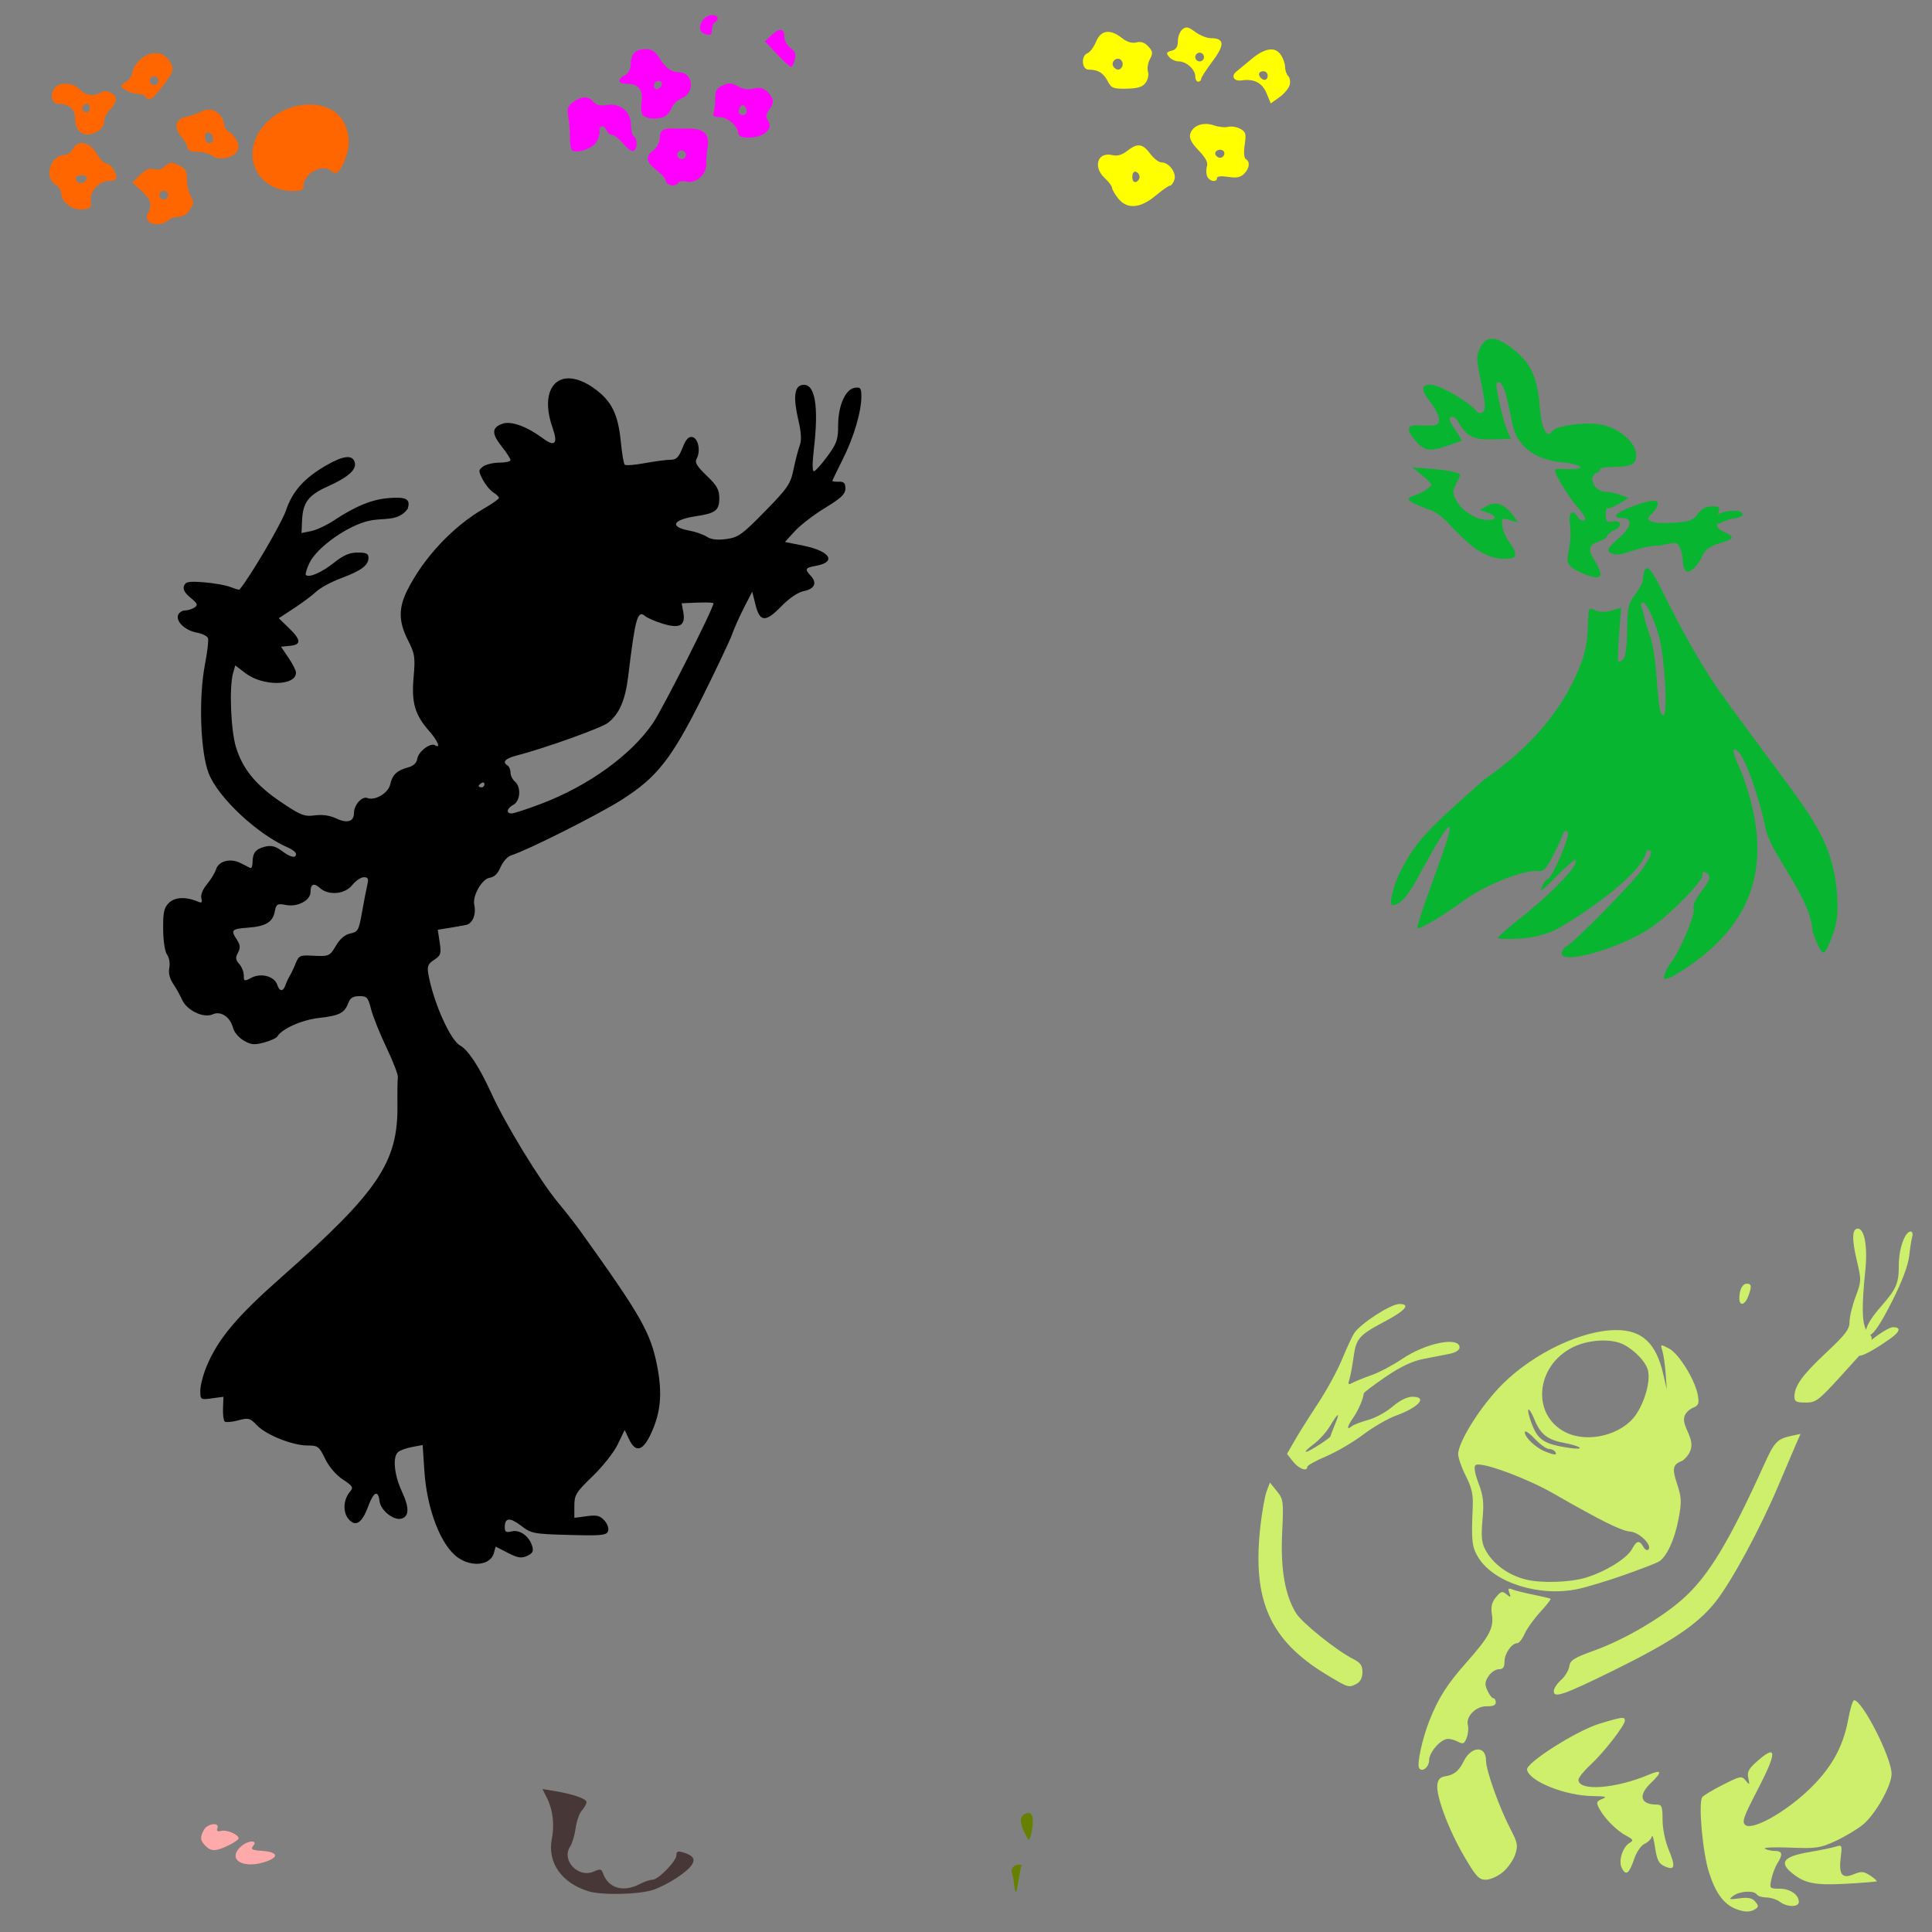 <?xml version="1.0" encoding="UTF-8" standalone="no"?>
<!-- Created with Inkscape (http://www.inkscape.org/) -->

<svg
   xmlns:dc="http://purl.org/dc/elements/1.1/"
   xmlns:cc="http://creativecommons.org/ns#"
   xmlns:rdf="http://www.w3.org/1999/02/22-rdf-syntax-ns#"
   xmlns:svg="http://www.w3.org/2000/svg"
   xmlns="http://www.w3.org/2000/svg"
   xmlns:sodipodi="http://sodipodi.sourceforge.net/DTD/sodipodi-0.dtd"
   xmlns:inkscape="http://www.inkscape.org/namespaces/inkscape"
   width="1080"
   height="1080"
   id="svg2"
   version="1.1"
   inkscape:version="0.47 r22583"
   sodipodi:docname="PleakleyUniform.svg">
  <rect width="100%" height="100%" fill="#808080" stroke="none"/>
  <defs
     id="defs4">
    <inkscape:perspective
       sodipodi:type="inkscape:persp3d"
       inkscape:vp_x="0 : 526.18109 : 1"
       inkscape:vp_y="0 : 1000 : 0"
       inkscape:vp_z="744.09448 : 526.18109 : 1"
       inkscape:persp3d-origin="372.04724 : 350.78739 : 1"
       id="perspective10" />
    <inkscape:perspective
       id="perspective2820"
       inkscape:persp3d-origin="0.5 : 0.33333333 : 1"
       inkscape:vp_z="1 : 0.5 : 1"
       inkscape:vp_y="0 : 1000 : 0"
       inkscape:vp_x="0 : 0.5 : 1"
       sodipodi:type="inkscape:persp3d" />
    <inkscape:perspective
       id="perspective3241"
       inkscape:persp3d-origin="0.5 : 0.33333333 : 1"
       inkscape:vp_z="1 : 0.5 : 1"
       inkscape:vp_y="0 : 1000 : 0"
       inkscape:vp_x="0 : 0.5 : 1"
       sodipodi:type="inkscape:persp3d" />
    <inkscape:perspective
       id="perspective3255"
       inkscape:persp3d-origin="0.5 : 0.33333333 : 1"
       inkscape:vp_z="1 : 0.5 : 1"
       inkscape:vp_y="0 : 1000 : 0"
       inkscape:vp_x="0 : 0.5 : 1"
       sodipodi:type="inkscape:persp3d" />
  </defs>
  <sodipodi:namedview
     id="base"
     pagecolor="#ffffff"
     bordercolor="#666666"
     borderopacity="1.0"
     inkscape:pageopacity="0.0"
     inkscape:pageshadow="2"
     inkscape:zoom="0.48777273"
     inkscape:cx="824.32286"
     inkscape:cy="435.51291"
     inkscape:document-units="in"
     inkscape:current-layer="layer1"
     showgrid="false"
     units="in"
     inkscape:showpageshadow="false"
     borderlayer="false"
     inkscape:window-width="1280"
     inkscape:window-height="1002"
     inkscape:window-x="1276"
     inkscape:window-y="92"
     inkscape:window-maximized="1" />
  <g
     inkscape:label="Layer 1"
     inkscape:groupmode="layer"
     id="layer1"
     transform="translate(0,27.64)">
    <path
       style="fill:#000000"
       d="m 317.376,183.875 c -9.727,0.348 -14.283,11.202 -8.447,27.744 3.088,8.753 1.288,10.729 -5.328,5.848 -9.206,-6.792 -17.89,-9.936 -22.741,-8.23 -6.042,2.125 -6.138,5.502 -0.39,12.735 2.708,3.407 4.916,6.833 4.916,7.602 0,0.769 -2.777,1.408 -6.173,1.408 -3.395,0 -7.484,0.944 -9.097,2.123 -2.76,2.018 -2.776,2.455 -0.26,7.321 1.47,2.842 4.115,6.073 5.869,7.169 1.755,1.096 3.184,2.486 3.184,3.097 0,0.612 -3.832,3.323 -8.512,6.021 -17.14,9.883 -33.569,27.39 -42.645,45.461 -5.071,10.096 -4.996,17.611 0.282,28.026 3.875,7.646 4.158,9.414 3.162,20.835 -1.241,14.225 0.693,20.855 8.815,30.105 4.74,5.398 6.563,9.921 3.162,7.819 -2.589,-1.6 -9.331,3.553 -9.92,7.58 -0.342,2.336 -2.112,3.995 -5.09,4.787 -6.262,1.664 -8.843,4.113 -10.028,9.508 -1.068,4.865 -8.466,9.278 -12.778,7.624 -3.015,-1.157 -7.494,3.86 -7.494,8.403 0,4.848 -3.809,5.937 -10.158,2.924 -3.372,-1.6 -7.622,-2.18 -11.761,-1.624 -5.78,0.775 -7.812,-0.02 -18.626,-7.277 -14.273,-9.578 -21.778,-18.732 -25.47,-31.058 -2.83,-9.449 -3.761,-33.268 -1.603,-40.999 l 1.256,-4.505 5.761,4.397 c 9.716,7.41 28.199,7.166 28.199,-0.368 0,-1.188 -1.898,-4.935 -4.202,-8.317 l -4.18,-6.151 5.003,-0.498 c 6.477,-0.658 6.313,-3.257 -0.628,-9.985 l -5.631,-5.458 8.468,-5.523 c 4.654,-3.044 10.29,-7.254 12.519,-9.356 2.228,-2.102 8.426,-5.463 13.775,-7.451 11.296,-4.197 15.399,-7.239 15.399,-11.414 0,-2.378 -1.253,-2.98 -6.086,-2.967 -4.496,0.012 -7.933,1.504 -13.233,5.718 -6.85,5.445 -13.966,8.538 -15.681,6.822 -0.442,-0.442 0.452,-3.462 1.993,-6.692 4.212,-8.833 21.756,-21.189 33.527,-23.629 7.791,-1.799 16.077,0.685 21.399,-6.671 1.706,-5.374 -0.689,-6.759 -10.374,-6.021 -9.497,0.723 -18.628,4.432 -30.993,12.605 -4.011,2.651 -9.708,5.309 -12.649,5.891 l -5.35,1.061 0.325,-7.104 c 0.434,-9.916 3.555,-14.079 14.165,-18.843 11.599,-5.208 16.361,-9.422 15.291,-13.515 -1.157,-4.425 -6.314,-3.901 -15.832,1.581 -12.466,7.18 -19.036,14.523 -22.676,25.384 -2.364,7.052 -20.363,37.663 -25.925,44.097 -0.214,0.248 -2.493,-0.381 -5.068,-1.408 -2.575,-1.027 -9.228,-2.216 -14.793,-2.642 -8.476,-0.649 -10.29,-0.315 -11.176,1.993 -0.721,1.878 0.418,3.976 3.617,6.606 3.949,3.246 4.321,4.104 2.274,5.48 -1.337,0.899 -3.74,1.654 -5.328,1.668 -1.588,0.014 -3.308,1.142 -3.834,2.512 -1.387,3.615 3.858,8.623 10.309,9.833 3.069,0.576 5.94,1.961 6.368,3.075 0.428,1.114 -0.335,7.774 -1.689,14.793 -3.611,18.715 -2.583,48.78 2.079,60.817 5.237,13.518 27.243,34.121 44.356,41.519 2.451,1.06 4.462,2.663 4.462,3.574 0,2.613 -2.973,1.945 -8.035,-1.798 -3.467,-2.563 -5.852,-3.148 -9.248,-2.296 -5.284,1.326 -6.961,3.435 -6.996,8.728 -0.014,2.08 -0.588,3.51 -1.256,3.184 -0.669,-0.326 -3.159,-1.573 -5.545,-2.772 -5.615,-2.821 -12.149,-1.132 -13.602,3.509 -0.627,2.004 -2.918,5.762 -5.09,8.36 -2.358,2.82 -3.625,5.966 -3.14,7.819 0.633,2.422 0.215,2.853 -1.906,1.928 -6.623,-2.888 -12.938,-2.612 -16.244,0.693 -2.734,2.734 -3.294,5.285 -3.205,14.684 0.062,6.637 0.979,12.595 2.209,14.273 1.179,1.608 1.728,4.842 1.235,7.321 -0.572,2.87 0.185,6.029 2.144,8.923 1.666,2.462 3.91,6.458 4.981,8.902 2.624,5.987 12.04,10.497 17.11,8.187 4.569,-2.082 9.853,1.471 11.414,7.689 0.555,2.213 3.199,5.34 5.891,6.931 4.091,2.417 5.959,2.599 11.349,1.148 3.547,-0.955 6.914,-2.475 7.472,-3.379 2.731,-4.418 13.736,-9.289 23.478,-10.396 11.326,-1.287 14.108,-2.736 16.287,-8.468 1.025,-2.695 2.69,-3.704 6.108,-3.704 4.234,0 4.901,0.723 6.563,7.321 1.016,4.037 4.899,13.711 8.62,21.485 3.721,7.774 6.571,15.232 6.346,16.569 -0.225,1.337 -0.326,8.263 -0.238,15.399 0.395,32.022 -10.653,48.459 -64.672,96.164 -25.246,22.295 -35.53,34.53 -41.996,49.988 -1.934,4.622 -3.53,10.752 -3.53,13.602 0,5.106 0.104,5.165 6.476,4.31 l 6.454,-0.866 -0.238,6.324 c -0.136,3.482 0.268,6.83 0.888,7.451 0.62,0.62 3.973,0.371 7.472,-0.563 5.896,-1.574 6.687,-1.37 10.634,2.751 5.195,5.423 19.872,11.262 28.286,11.262 5.751,0 6.464,0.536 9.79,7.407 2.161,4.463 6.085,9.064 9.898,11.587 5.563,3.681 6.056,4.493 4.072,6.779 -3.762,4.335 -4.199,11.296 -0.953,15.248 3.933,4.788 7.579,2.462 11.089,-7.039 3.032,-8.207 5.573,-9.338 6.324,-2.816 0.572,4.961 7.647,10.733 11.977,9.768 4.628,-1.031 4.812,-5.988 0.541,-15.161 -4.391,-9.433 -5.335,-19.487 -2.079,-22.178 1.114,-0.921 4.634,-2.173 7.84,-2.772 l 5.826,-1.083 0.953,14.403 c 1.409,21.745 9.345,42.124 18.973,48.667 8.017,5.448 18.161,4.014 19.947,-2.816 l 0.91,-3.465 6.844,3.509 c 5.568,2.841 7.574,3.143 10.764,1.689 3.053,-1.391 3.681,-2.586 2.859,-5.415 -1.619,-5.57 -6.969,-9.427 -11.479,-8.295 -3.154,0.792 -3.877,0.335 -3.877,-2.361 0,-5.377 2.831,-5.605 9.183,-0.758 5.694,4.345 6.869,4.569 26.727,5.111 18.085,0.494 20.924,0.23 21.81,-2.079 0.588,-1.531 -0.266,-4.068 -2.014,-5.999 -2.483,-2.743 -4.269,-3.178 -9.92,-2.404 l -6.887,0.931 0,-6.692 c 0,-6.116 0.888,-7.592 10.223,-16.59 5.642,-5.439 11.973,-13.466 14.078,-17.868 l 3.812,-7.992 2.447,5.155 c 3.714,7.843 7.78,6.735 12.41,-3.379 5.343,-11.671 6.293,-22.211 3.357,-37.339 -3.654,-18.834 -8.867,-28.014 -42.84,-75.415 -2.982,-4.16 -8.48,-11.202 -12.215,-15.659 -10.183,-12.151 -29.771,-44.167 -37.686,-61.597 -6.552,-14.427 -12.972,-24.263 -17.413,-26.64 -5.536,-2.963 -15.087,-24.454 -17.803,-40.068 -0.737,-4.239 -0.179,-5.594 3.249,-7.84 3.735,-2.447 4.051,-3.407 3.097,-9.768 l -1.061,-7.061 6.151,-0.996 c 3.39,-0.546 7.717,-1.305 9.616,-1.689 3.691,-0.747 5.797,-5.841 4.635,-11.219 -1.104,-5.11 4.304,-14.561 8.685,-15.183 2.492,-0.354 4.547,-2.376 6.043,-5.956 1.26,-3.014 3.892,-5.934 5.934,-6.563 8.759,-2.698 48.193,-22.499 61.38,-30.82 20.115,-12.692 28.253,-23.045 45.851,-58.391 7.819,-15.706 15.163,-31.258 16.33,-34.567 1.168,-3.309 4.147,-9.975 6.627,-14.814 l 4.527,-8.793 1.819,7.277 c 2.446,9.804 5.61,10.001 14.446,0.91 4.333,-4.458 9.261,-7.83 12.345,-8.447 6.172,-1.234 7.818,-4.499 4.245,-8.447 -3.661,-4.045 -3.407,-4.587 2.967,-5.783 11.512,-2.16 7.697,-8.182 -7.104,-11.197 l -10.418,-2.101 5.566,-6.086 c 3.062,-3.341 10.662,-9.177 16.894,-12.973 9.005,-5.486 11.327,-7.712 11.327,-10.829 0,-3.026 -0.826,-3.889 -3.639,-3.79 -2.006,0.071 -3.639,-0.139 -3.639,-0.455 0,-0.316 2.565,-5.651 5.696,-11.869 6.224,-12.36 10.504,-26.747 10.504,-35.26 0,-4.719 -0.478,-5.387 -3.639,-4.938 -5.232,0.743 -9.331,9.942 -9.335,20.987 -0.002,7.977 -0.745,10.142 -6.064,17.392 -3.343,4.556 -6.741,8.303 -7.537,8.317 -0.846,0.014 -0.856,-4.879 -0.043,-11.739 2.951,-24.907 0.769,-37.566 -6.303,-36.559 -4.579,0.652 -5.284,6.902 -2.231,19.991 1.551,6.649 1.782,11.031 0.736,13.775 -0.843,2.211 -2.405,8.188 -3.465,13.277 -1.766,8.472 -3.116,10.456 -16.049,23.673 -12.725,13.004 -14.846,14.529 -21.507,15.442 -5.103,0.699 -8.502,0.304 -10.959,-1.278 -1.958,-1.261 -6.307,-2.788 -9.66,-3.4 -11.36,-2.076 -9.601,-6.088 3.53,-8.057 11.034,-1.654 13.103,-3.247 13.103,-10.05 0,-4.843 -1.263,-7.095 -7.082,-12.67 -5.524,-5.293 -6.746,-7.378 -5.566,-9.486 2.356,-4.21 0.901,-11.433 -2.426,-12.064 -2.126,-0.403 -3.605,1.237 -5.501,6.064 -2.069,5.267 -3.424,6.627 -6.627,6.627 -2.213,0 -8.668,0.84 -14.338,1.884 -5.669,1.045 -10.762,1.453 -11.327,0.888 -0.565,-0.565 -1.55,-6.371 -2.188,-12.887 -1.493,-15.251 -5.089,-22.604 -14.403,-29.434 -5.353,-3.926 -10.233,-5.799 -14.295,-5.934 -0.324,-0.011 -0.639,-0.011 -0.953,0 z m 76.021,125.272 c 3.191,-0.015 5.458,0.145 5.458,0.455 0,2.765 -28.309,58.803 -33.766,66.838 -12.103,17.823 -35.878,35.052 -62.246,45.115 -7.962,3.038 -15.525,5.523 -16.785,5.523 -3.354,0 -2.793,-2.847 0.953,-4.851 3.898,-2.086 4.404,-10.001 0.823,-12.973 -1.337,-1.11 -2.447,-3.339 -2.447,-4.96 0,-1.621 -0.711,-3.413 -1.603,-3.963 -3.262,-2.016 -1.465,-3.953 5.263,-5.696 15.787,-4.091 47.15,-15.335 50.811,-18.215 6.424,-5.053 9.705,-12.639 11.349,-26.315 3.87,-32.188 5.176,-36.867 9.356,-33.397 1.364,1.132 5.906,3.093 10.093,4.353 9.457,2.846 12.69,0.971 11.306,-6.519 l -0.91,-4.96 8.902,-0.368 c 1.223,-0.049 2.38,-0.06 3.444,-0.065 z M 269.901,409.794 c 0.071,-0.007 0.13,-0.006 0.195,0 0.431,0.043 0.715,0.385 0.715,0.975 0,0.944 -0.733,1.733 -1.624,1.733 -0.891,0 -1.624,-0.322 -1.624,-0.715 0,-0.393 0.733,-1.182 1.624,-1.733 0.251,-0.155 0.501,-0.239 0.715,-0.26 z m -66.513,52.933 c 2.409,0 2.764,0.839 1.906,4.462 -0.58,2.451 -1.899,9.327 -2.946,15.269 -1.75,9.941 -2.281,10.878 -6.476,11.717 -2.957,0.591 -5.744,2.905 -7.927,6.606 -3.666,6.214 -3.89,6.312 -13.948,5.783 -6.171,-0.325 -7.043,0.105 -8.685,4.245 -1.003,2.53 -2.492,5.702 -3.314,7.039 -0.822,1.337 -1.924,3.703 -2.447,5.263 -1.252,3.73 -3.361,3.594 -4.592,-0.282 -1.483,-4.672 -8.961,-6.737 -14.295,-3.942 -4.114,2.155 -4.375,2.085 -4.375,-1.278 0,-1.964 -1.148,-4.833 -2.556,-6.389 -2.048,-2.263 -2.185,-3.536 -0.693,-6.324 1.49,-2.784 1.315,-4.296 -0.823,-7.559 -3.334,-5.089 -2.69,-5.725 6.476,-6.411 9.809,-0.734 13.72,-3.059 14.879,-8.858 0.893,-4.466 1.351,-4.744 6.433,-3.79 6.401,1.201 13.558,-2.609 13.558,-7.212 0,-4.531 1.874,-5.367 5.22,-2.339 4.858,4.396 14.005,3.574 18.15,-1.624 1.919,-2.407 4.824,-4.375 6.454,-4.375 z"
       id="path3332"
       sodipodi:nodetypes="cssssssssssssssssssssssssscccsccccccsssssssccsscccsssssssssssssssssssssssssssssssssssssssssssssssscccssssssssssssscccscccsssssssscccscccsssssssscccsssssssscccsssscccsssssssssssssssssssssssssssssssccssssssssssssscccccsssssccssssssssssssssssssssc" />
    <path
       id="path3380"
       style="fill:#ceef6b;fill-opacity:1"
       d="m 976.525,689.947 c 2.668,0 2.832,1.566 0.693,7.191 -1.853,4.874 -4.917,5.517 -4.917,1.04 0,-4.831 1.745,-8.23 4.223,-8.23 z m -80.418,31.773 c -5.678,0.021 -11.849,1.284 -16.764,3.704 -21.111,10.392 -23.429,38.111 -3.985,47.692 12.453,6.137 31.462,1.309 39.137,-9.941 5.007,-7.34 8.099,-18.509 6.779,-24.517 -1.047,-4.765 -7.151,-11.324 -13.666,-14.684 -2.97,-1.532 -7.084,-2.269 -11.501,-2.252 z m -52.435,138.722 c 0.347,-0.061 0.94,0.115 1.798,0.455 1.57,0.621 6.858,1.932 11.761,2.924 4.903,0.992 9.198,2.002 9.551,2.252 0.353,0.25 -2.248,3.594 -5.783,7.429 -3.535,3.835 -7.459,9.325 -8.728,12.194 -1.27,2.868 -3.112,5.22 -4.093,5.22 -3.124,0 -7.147,5.763 -7.147,10.244 0,3.232 -0.813,4.332 -3.205,4.332 -1.762,0 -4.351,1.736 -5.74,3.855 -2.063,3.148 -2.167,4.627 -0.585,8.1 1.065,2.338 2.565,4.267 3.314,4.267 0.748,0 1.343,1.04 1.343,2.317 0,1.558 -1.672,2.264 -5.111,2.166 -5.986,-0.17 -11.767,5.679 -10.483,10.591 0.446,1.707 0.131,4.87 -0.693,7.039 -1.25,3.289 -2.029,3.659 -4.657,2.252 -1.733,-0.927 -4.325,-1.689 -5.761,-1.689 -3.961,0 -10.569,7.449 -10.569,11.912 0,3.924 -3.976,7.04 -5.61,4.397 -1.295,-2.096 1.752,-16.21 5.631,-26.12 5.077,-12.97 9.828,-20.457 21.052,-33.137 12.645,-14.286 15.185,-19.08 14.035,-26.575 -0.667,-4.343 -0.084,-6.824 2.274,-9.681 2.752,-3.334 3.523,-3.529 5.891,-1.603 2.4,1.952 2.578,1.855 1.581,-0.801 -0.567,-1.511 -0.644,-2.238 -0.065,-2.339 l 0,0 z m -133.763,-59.322 3.855,4.787 c 3.685,4.581 3.809,5.562 2.967,23.413 -0.954,20.214 1.574,34.729 7.797,44.855 3.294,5.359 22.724,20.939 31.816,25.514 4.147,2.087 5.263,3.657 5.263,7.407 0,3.051 -1.133,5.38 -3.14,6.454 -4.461,2.387 -4.649,2.318 -16.309,-4.678 -32.283,-19.371 -42.322,-41.701 -37.556,-83.602 0.913,-8.023 2.483,-16.732 3.487,-19.363 l 1.819,-4.787 z m 296.591,-27.203 -2.729,6.238 c -1.504,3.424 -5.815,13.557 -9.595,22.525 -10.223,24.258 -26.124,53.671 -35.195,65.127 -9.936,12.548 -24.533,22.376 -57.2,38.444 -27.781,13.665 -33.202,15.531 -33.202,11.501 0,-1.476 1.825,-4.296 4.05,-6.259 2.225,-1.963 4.302,-5.395 4.613,-7.624 0.484,-3.469 2.525,-4.739 14.186,-8.945 16.505,-5.954 37.376,-18.14 49.295,-28.762 14.336,-12.778 25.906,-31.938 45.721,-75.74 5.381,-11.894 7.138,-13.737 14.706,-15.356 l 5.35,-1.148 z M 747.812,763.412 c -0.47,0.067 -2.065,2.305 -4.7,6.671 -1.866,3.092 -5.897,7.482 -8.967,9.746 -3.069,2.265 -4.886,4.115 -4.028,4.115 1.583,0 13.666,-7.755 13.666,-8.772 0,-0.305 1.168,-3.392 2.599,-6.844 1.389,-3.351 1.844,-4.976 1.429,-4.916 z m 34.372,-62.116 c 6.566,0 3.576,3.599 -8.144,9.811 -14.345,7.603 -15.975,9.464 -17.392,19.904 -0.659,4.859 -1.704,10.414 -2.317,12.345 -0.961,3.027 -0.704,3.289 1.863,1.928 1.638,-0.869 6.427,-2.787 10.634,-4.267 4.207,-1.48 11.847,-5.526 16.98,-9.01 13.204,-8.962 32.098,-12.726 32.098,-6.389 0,1.457 -2.244,2.867 -5.675,3.552 -3.12,0.623 -9.673,1.908 -14.576,2.859 -6.205,1.204 -12.613,4.23 -21.074,9.985 -6.686,4.547 -12.193,8.727 -12.237,9.291 -0.227,2.917 -3.126,9.645 -5.804,13.45 -3.474,4.934 -3.966,7.394 -0.996,4.96 1.114,-0.913 5.261,-2.535 9.226,-3.595 3.965,-1.061 10.117,-4.413 13.667,-7.451 4.034,-3.453 8.167,-5.523 11.024,-5.523 8.848,0 3.686,5.945 -9.205,10.591 -4.457,1.606 -12.649,6.35 -18.193,10.548 -5.544,4.198 -14.84,9.654 -20.662,12.129 -5.822,2.474 -10.591,5.112 -10.591,5.869 0,2.921 -4.773,1.19 -7.992,-2.902 l -3.379,-4.288 4.288,-7.472 c 2.356,-4.104 8.236,-13.44 13.06,-20.77 4.824,-7.33 10.821,-18.305 13.32,-24.366 2.499,-6.061 5.552,-12.685 6.801,-14.728 3.184,-5.21 20.463,-16.46 25.275,-16.46 z m 256.328,-42.147 c 3.739,0 5.561,10.003 4.223,23.175 -2.03,19.998 -1.962,29.001 0.455,33.441 0.486,-3.165 3.913,-8.059 8.274,-13.038 8.695,-9.929 9.985,-12.903 9.985,-23.283 0,-9.057 3.409,-18.67 6.628,-18.67 0.929,0 1.335,1.277 0.888,2.837 -0.447,1.56 -1.231,6.481 -1.733,10.938 -0.582,5.166 -3.963,14.167 -9.335,24.821 -6.566,13.024 -10.266,18.276 -12.454,19.233 0.747,0.871 1.103,1.587 0.671,2.794 4.697,-3.693 10.135,-7.147 12.085,-7.147 4.588,0 4.035,2.461 -1.451,6.368 -4.712,3.355 -14.325,9.692 -17.435,9.616 -2.527,2.834 -5.741,6.368 -10.114,11.176 -12.681,13.942 -14.069,14.988 -19.861,14.988 -5.198,0 -6.238,-0.563 -6.238,-3.335 0,-5.96 4.418,-12.075 17.717,-24.539 10.883,-10.2 13.082,-13.102 13.082,-17.262 0,-2.75 1.525,-9.036 3.379,-13.991 3.3,-8.82 3.292,-9.274 0.541,-20.944 -2.696,-11.436 -2.457,-17.175 0.693,-17.175 z m -185.743,113.425 c -0.054,-0.002 -0.108,0.01 -0.152,0.022 -0.16,0.043 -0.238,0.178 -0.238,0.411 0,2.88 6.085,8.644 11.349,10.743 5.325,2.123 6.876,2.174 5.653,0.195 -0.551,-0.891 -2.128,-1.624 -3.53,-1.624 -1.402,0 -5.011,-2.599 -8.014,-5.783 -2.287,-2.425 -4.258,-3.937 -5.068,-3.963 l 0,2e-5 z m 1.689,-12.28 c -0.037,0.007 -0.058,0.014 -0.087,0.043 -0.463,0.463 0.427,4.146 1.971,8.187 2.978,7.798 6.324,10.47 15.486,12.302 3.12,0.624 7.063,1.197 8.772,1.3 5.563,0.334 1.28,-1.784 -6.562,-3.249 -9.061,-1.693 -13.039,-4.905 -16.374,-13.233 -1.269,-3.169 -2.656,-5.456 -3.205,-5.35 z m 49.078,-44.421 c 14.333,0 22.197,7.311 26.142,24.301 l 2.079,8.923 -0.65,-8.923 c -0.362,-4.903 -1.194,-10.619 -1.841,-12.714 -1.164,-3.767 -1.13,-3.789 3.725,-1.278 5.561,2.876 14.792,17.927 16.157,26.337 0.768,4.732 0.341,5.625 -3.379,7.039 -13.194,8.036 8.885,17.617 -5.133,29.282 -5.599,2.129 -6.089,4.183 -3.075,13.255 2.395,7.211 2.531,9.788 0.866,18.821 -2.223,12.066 -6.899,22.146 -11.371,24.539 -1.706,0.913 -10.273,4.198 -19.038,7.299 -8.765,3.101 -20.317,6.617 -25.665,7.797 -21.434,4.728 -47.174,-3.324 -55.922,-17.478 -3.651,-5.907 -4.02,-9.223 -3.162,-28.329 0.313,-6.964 -0.553,-10.768 -3.899,-17.37 -2.356,-4.649 -4.257,-10.115 -4.245,-12.15 0.041,-7.046 13.074,-27.566 25.015,-39.353 17.558,-17.332 44.338,-29.997 63.394,-29.997 z m -77.494,75.176 c -0.606,0.032 -1.029,0.163 -1.256,0.39 -0.964,0.964 -0.324,4.723 1.733,10.136 2.682,7.059 3.078,10.723 2.209,20.316 -0.811,8.951 -0.485,12.821 1.408,16.46 4.265,8.202 12.899,14.575 23.045,17.024 8.578,2.07 24.296,1.573 33.094,-1.04 10.983,-3.262 23.233,-10.815 26.033,-16.049 2.579,-4.819 4.141,-5.14 6.303,-1.278 0.869,1.553 2.14,2.278 2.816,1.603 2.39,-2.39 -4.936,-9.684 -10.136,-10.093 -4.994,-0.393 -16.013,-5.872 -42.884,-21.269 -14.208,-8.141 -36.507,-16.508 -42.364,-16.201 z m 202.19,213.075 c 1.463,-0.077 1.384,1.346 0.758,6.411 -1.204,9.737 0.705,12.268 7.212,9.573 4.293,-1.778 5.599,-1.691 9.205,0.672 2.311,1.514 3.961,2.972 3.66,3.227 -0.3,0.255 -7.849,0.867 -16.764,1.365 -17.819,0.996 -23.508,-0.141 -30.798,-6.151 -7.116,-5.866 -4.285,-9.152 9.898,-11.544 6.152,-1.038 12.812,-2.413 14.814,-3.054 0.869,-0.278 1.527,-0.472 2.014,-0.498 z M 906.728,932.694 c 1.344,-0.031 1.581,0.499 1.581,1.516 0,2.686 -11.906,17.988 -19.233,24.712 -3.681,3.379 -6.692,7.133 -6.692,8.338 0,6.552 20.66,5.056 39.31,-2.837 7.342,-3.107 7.72,-1.665 1.213,4.57 -7.369,7.06 -5.95,12.15 3.379,12.15 2.668,0 3.097,1.192 3.097,8.468 0,5.022 1.438,11.954 3.53,17.002 3.906,9.423 3.3,11.603 -2.534,8.945 -3.098,-1.412 -4.163,-3.534 -5.176,-10.396 -0.7,-4.741 -1.509,-7.511 -1.819,-6.151 -0.311,1.36 -2.142,3.182 -4.05,4.05 -1.909,0.869 -4.444,4.489 -5.653,8.035 -2.943,8.634 -4.669,10.047 -6.974,5.739 -2.209,-4.127 0.283,-12.093 4.527,-14.468 2.04,-1.142 1.638,-1.857 -2.231,-3.877 -5.343,-2.789 -12.315,-9.867 -15.139,-15.356 -1.653,-3.212 -1.432,-3.85 1.819,-5.155 2.955,-1.186 1.867,-1.521 -5.306,-1.603 -15.429,-0.176 -35.601,-8.272 -36.754,-14.749 -0.683,-3.838 27.871,-21.919 40.696,-25.774 7.153,-2.15 10.683,-3.122 12.41,-3.162 z m 129.734,-9.898 c 4.59,0 20.905,32.026 20.944,41.108 0.03,6.754 -9.27,23.1 -16.309,28.676 -3.343,2.648 -10.213,6.717 -15.269,9.032 -8.358,3.826 -10.664,4.158 -25.21,3.574 -8.801,-0.353 -15.112,-0.078 -14.035,0.607 1.078,0.685 3.604,1.243 5.61,1.256 4.208,0.029 4.568,1.912 1.365,6.974 -1.25,1.974 -2.753,5.961 -3.357,8.858 -1.074,5.15 -0.968,5.263 4.592,5.263 5.879,0 10.764,3.367 10.764,7.407 0,3.038 -6.564,2.998 -10.613,-0.065 -1.73,-1.309 -5.117,-2.397 -7.515,-2.426 -2.399,-0.029 -4.82,-0.776 -5.371,-1.668 -1.479,-2.394 -9.443,-1.973 -13.06,0.693 -2.87,2.115 -2.575,2.241 3.4,1.451 4.919,-0.65 7.118,-0.182 8.815,1.863 1.936,2.333 1.928,2.941 -0.065,4.202 -2.9,1.835 -6.061,1.75 -11.089,-0.26 -6.549,-2.618 -11.211,-9.081 -14.793,-20.532 -3.56,-11.382 -5.969,-38.789 -3.682,-41.844 0.723,-0.966 5.94,-4.093 11.609,-6.952 9.794,-4.939 10.425,-5.053 12.67,-2.296 2.182,2.679 2.3,2.569 1.451,-1.429 -0.77,-3.625 0.192,-5.302 5.956,-10.244 10.2,-8.747 9.925,-3.703 -0.953,17.197 -7.749,14.887 -8.69,17.625 -6.649,19.319 3.711,3.08 20.986,-6.291 34.285,-18.605 13.229,-12.248 20.273,-24.481 23.153,-40.22 1.101,-6.017 2.612,-10.937 3.357,-10.937 l -10e-5,2e-4 z m -210.424,27.514 c 2.601,-0.105 4.657,1.936 4.657,6.216 0,5.584 7.466,26.414 13.796,38.53 3.892,7.45 4.159,9.024 2.512,14.013 -1.019,3.088 -4.143,7.527 -6.952,9.855 -2.81,2.328 -7.09,4.223 -9.508,4.223 -3.782,0 -5.463,-1.81 -12.02,-12.995 -8.636,-14.73 -15.799,-33.812 -15.053,-40.047 0.36,-3.005 1.603,-4.364 4.418,-4.787 4.868,-0.731 7.665,-2.981 10.266,-8.274 2.146,-4.367 5.283,-6.63 7.884,-6.736 z" />
    <path
       style="fill:#483737"
       d="m 303.22,972.428 6.259,1.04 c 10.751,1.773 18.388,4.366 18.388,6.259 0,1.002 -1.165,3.117 -2.577,4.678 -1.413,1.561 -2.979,5.975 -3.487,9.833 -0.508,3.858 -1.918,8.576 -3.14,10.461 -4.987,7.69 4.713,17.762 13.32,13.84 3.48,-1.585 4.241,-1.42 5.09,0.975 2.986,8.421 11.316,10.861 20.554,6.043 2.553,-1.332 5.736,-2.404 7.061,-2.404 3.279,0 13.428,-10.381 13.428,-13.732 0,-2.048 0.874,-2.438 3.639,-1.603 5.6,1.692 7.058,3.676 5.068,6.866 -2.604,4.172 -13.448,11.23 -21.572,14.056 -7.655,2.663 -28.541,3.178 -36.148,0.888 -15.043,-4.53 -23.2,-16.051 -20.641,-29.174 1.616,-8.283 0.613,-16.474 -2.859,-23.326 l -2.382,-4.7 z"
       id="path3376" />
    <path
       id="path3370"
       style="fill:#ffaaaa"
       d="m 140.647,1001.77 c 1.586,-0.082 2.354,0.689 0.931,2.404 -1.625,1.958 -0.836,2.414 4.938,2.837 8.551,0.626 9.711,3.268 2.577,5.848 -12.924,4.673 -22.553,-0.902 -14.36,-8.317 1.923,-1.74 4.327,-2.691 5.913,-2.772 z m -20.987,-9.681 c 1.471,0.013 2.459,0.719 1.863,2.274 -0.594,1.547 0.068,2.026 2.101,1.494 3.123,-0.817 9.768,1.998 9.768,4.137 0,0.695 -2.589,2.483 -5.739,3.985 -7.108,3.389 -9.56,3.435 -12.8,0.195 -2.987,-2.987 -3.146,-4.664 -0.866,-8.923 1.091,-2.038 3.783,-3.178 5.675,-3.162 z" />
    <path
       id="path3310"
       style="fill:#ff6600"
       d="m 86.721,2.086 c 2.972,-0.069 5.72,1.125 7.451,3.595 3.538,5.051 3.283,6.295 -3.205,14.793 -5.813,7.613 -7.841,8.855 -9.66,5.913 -0.551,-0.891 -2.651,-1.624 -4.657,-1.624 -2.006,0 -5.017,-1.006 -6.692,-2.231 -2.95,-2.157 -2.915,-2.295 0.52,-4.44 1.95,-1.218 3.53,-3.524 3.53,-5.133 0,-1.609 1.797,-4.721 3.985,-6.909 2.57,-2.57 5.756,-3.894 8.728,-3.964 z M 86.18,15.038 c -1.337,0 -2.447,1.11 -2.447,2.447 0,1.337 1.11,2.426 2.447,2.426 1.337,0 2.426,-1.089 2.426,-2.426 0,-1.337 -1.089,-2.447 -2.426,-2.447 z m 30.257,18.626 c 3.992,-0.107 7.599,2.662 8.598,7.212 0.599,2.728 1.756,4.96 2.556,4.96 0.8,0 2.607,1.773 4.028,3.942 1.94,2.961 2.179,4.732 0.91,7.104 -2.087,3.899 -10.16,5.291 -14.078,2.426 -1.599,-1.169 -5.324,-2.123 -8.274,-2.123 -3.416,0 -5.371,-0.797 -5.371,-2.188 0,-1.201 -1.493,-3.9 -3.314,-5.999 -4.602,-5.306 -3.534,-10.091 2.512,-11.327 2.674,-0.547 6.456,-1.856 8.403,-2.902 1.329,-0.714 2.698,-1.069 4.028,-1.105 z m -0.303,12.605 c -0.882,0.086 -1.603,0.958 -1.603,2.686 0,1.991 1.052,3.357 2.556,3.357 1.509,0 2.324,-1.086 2.014,-2.686 -0.444,-2.287 -1.834,-3.468 -2.967,-3.357 z M 36.718,19.108 c 2.876,0.046 5.942,1.158 7.775,3.184 3.113,3.44 8.191,4.161 12.064,1.711 2.926,-1.851 8.209,0.719 8.209,4.007 0,1.306 -1.466,3.827 -3.249,5.61 -1.783,1.783 -3.249,4.629 -3.249,6.303 0,1.674 -0.9,3.765 -2.014,4.657 -7.002,5.602 -14.186,2.912 -14.186,-5.306 0,-5.871 -3.265,-8.88 -9.616,-8.88 -3.813,0 -4.726,-6.082 -1.408,-9.4 1.312,-1.312 3.437,-1.92 5.675,-1.884 z m 11.934,11.284 c -2.044,0 -3.526,2.517 -2.231,3.812 1.825,1.825 3.747,1.12 3.747,-1.386 0,-1.337 -0.677,-2.426 -1.516,-2.426 z m 46.934,32.964 c 1.066,-0.072 2.307,0.395 4.31,1.364 3.716,1.798 4.57,3.266 4.57,7.84 0,3.097 0.967,7.334 2.144,9.4 1.817,3.187 1.738,4.343 -0.455,7.689 -1.485,2.266 -4.139,3.942 -6.259,3.942 -2.03,0 -4.395,0.66 -5.241,1.451 -5.235,4.891 -15.014,2.418 -12.085,-3.054 2.697,-5.039 1.889,-8.06 -3.444,-12.93 l -5.068,-4.635 4.288,-4.288 c 3.047,-3.047 5.258,-3.978 7.624,-3.227 2.089,0.663 4.46,0.039 6.346,-1.668 1.317,-1.192 2.205,-1.813 3.27,-1.884 z m -4.093,15.659 c -1.337,0 -2.426,1.089 -2.426,2.426 0,1.337 1.089,2.426 2.426,2.426 1.337,0 2.426,-1.089 2.426,-2.426 0,-1.337 -1.089,-2.426 -2.426,-2.426 z M 45.571,52.314 c 2.823,-0.133 6.031,1.872 8.339,5.783 1.841,3.12 4.349,5.675 5.566,5.675 2.231,0 5.566,4.811 5.566,8.014 0,0.95 -1.822,1.711 -4.05,1.711 -5.638,0 -10.853,5.642 -10.223,11.046 0.448,3.839 -0.118,4.41 -4.678,4.851 -5.734,0.555 -11.847,-4.087 -11.847,-9.01 0,-1.568 -1.444,-3.76 -3.227,-4.873 -6.648,-4.152 -2.805,-16.399 5.198,-16.547 1.529,-0.028 3.572,-1.509 4.527,-3.292 1.162,-2.17 2.899,-3.266 4.83,-3.357 z m 0.152,17.955 c -3.367,0 -4.366,1.698 -2.252,3.812 1.502,1.502 4.214,0.484 5.003,-1.884 0.358,-1.075 -0.865,-1.928 -2.751,-1.928 z" />
    <path
       id="path3306"
       style="fill:#ff00ff"
       d="m 381.004,56.445 c -1.337,0 -2.426,1.11 -2.426,2.447 0,1.337 1.089,2.426 2.426,2.426 1.337,0 2.426,-1.089 2.426,-2.426 0,-1.337 -1.089,-2.447 -2.426,-2.447 z m 14.728,-2.902 c -0.578,2.943 -1.002,7.688 -0.953,10.548 0.103,5.982 -5.922,11.144 -11.349,9.725 -1.78,-0.466 -3.638,-0.18 -4.137,0.628 -1.751,2.832 -7.212,1.566 -7.212,-1.668 -2.607,-5.424 -16.038,-9.765 -6.801,-16.374 2.017,-1.633 3.574,-4.733 3.574,-7.104 -0.315,-6.878 7.264,-4.776 12.28,-4.981 0.783,-0.03 1.517,-0.057 2.231,-0.065 7.665,-0.111 12.983,0.895 12.367,9.291 z M 326.873,26.83 c 1.88,-0.007 3.502,0.818 4.873,2.469 1.493,1.799 3.748,2.327 7.407,1.733 7.445,-1.208 13.537,3.771 13.537,11.089 0,3.003 0.733,5.903 1.624,6.454 2.105,1.301 2.088,6.818 -0.022,8.122 -0.9,0.556 -3.527,-1.231 -5.826,-3.963 -2.299,-2.732 -5.118,-4.96 -6.281,-4.96 -1.163,0 -2.541,-1.089 -3.054,-2.426 -1.3,-3.388 -4.592,-3.07 -4.007,0.39 0.264,1.56 -0.606,4.395 -1.928,6.281 -2.696,3.846 -12.05,6.587 -13.645,4.007 -0.561,-0.908 -0.991,-4.041 -0.953,-6.974 0.038,-2.933 -0.371,-7.986 -0.91,-11.219 -0.821,-4.93 -0.356,-6.284 2.794,-8.49 2.377,-1.665 4.509,-2.505 6.389,-2.512 l -4e-5,0 z m 41.252,-9.208 c -1.411,0 -2.556,1.144 -2.556,2.556 0,1.411 0.869,2.28 1.928,1.928 3.005,-1.002 3.49,-4.483 0.628,-4.483 z m -7.147,-17.825 c 3.16,0 5.339,1.332 7.277,4.462 3.747,6.05 6.979,8.49 11.197,8.49 8.188,0 9.322,11.619 1.429,14.619 -2.22,0.844 -4.694,3.27 -5.501,5.393 -0.807,2.123 -2.68,4.328 -4.158,4.895 -4.151,1.593 -9.692,1.224 -11.696,-0.78 -1.021,-1.021 -1.41,-4.196 -0.91,-7.277 1.1,-6.777 -1.614,-10.353 -7.84,-10.353 -5.407,0 -6.104,-2.371 -1.429,-4.873 2.042,-1.093 3.249,-3.394 3.249,-6.216 0,-5.694 2.675,-8.36 8.382,-8.36 z M 398.259,-19.209 c 3.151,0 3.93,2.424 1.3,4.05 -0.891,0.551 -1.624,2.407 -1.624,4.137 0,3.184 -0.796,3.558 -4.462,2.079 -4.783,-1.93 -0.895,-10.266 4.787,-10.266 z m 37.772,8.274 c 1.572,-0.197 2.426,1.077 2.426,3.79 0,2.201 1.529,5.027 3.444,6.368 2.611,1.829 3.196,3.429 2.404,6.584 -0.575,2.289 -1.579,4.043 -2.231,3.92 -0.652,-0.123 -4.186,-3.375 -7.84,-7.234 l -6.649,-7.017 3.509,-3.292 c 2.049,-1.925 3.716,-2.966 4.938,-3.119 z m -20.852,42.102 c -0.894,-0.024 -1.778,0.854 -2.123,2.642 -0.342,1.774 0.453,2.837 2.123,2.837 1.626,0 2.464,-1.071 2.144,-2.729 -0.348,-1.807 -1.25,-2.726 -2.144,-2.751 z M 407.75,18.995 c 1.434,-0.032 2.824,0.498 4.787,1.624 2.889,1.658 5.79,2.071 8.837,1.256 3.448,-0.922 5.313,-0.448 7.689,1.928 3.685,3.685 3.851,6.067 0.736,10.179 -1.766,2.332 -1.849,3.698 -0.412,5.999 1.484,2.376 1.259,3.628 -1.083,6.216 -3.266,3.609 -15.572,4.258 -15.572,0.823 0,-3.908 -5.902,-9.162 -10.309,-9.162 -3.235,0 -4.21,-0.646 -3.552,-2.361 0.498,-1.299 0.91,-4.861 0.91,-7.927 0,-4.433 0.866,-5.964 4.223,-7.494 1.495,-0.681 2.632,-1.058 3.747,-1.083 z" />
    <path
       id="path3304"
       style="fill:#ffff00"
       d="m 710.315,-0.015 c 2.307,-0.073 4.193,0.914 5.631,2.967 1.333,1.903 2.426,4.992 2.426,6.844 0,1.852 0.796,4.153 1.776,5.133 0.98,0.98 1.302,3.305 0.715,5.155 -0.587,1.849 -3.19,4.868 -5.783,6.714 l -4.722,3.357 -2.361,-5.696 c -2.457,-5.879 -6.966,-8.178 -14.013,-7.147 -4.221,0.617 -5.98,-2.413 -2.859,-4.938 1.162,-0.94 4.891,-4.012 8.274,-6.844 4.289,-3.591 7.949,-5.451 10.916,-5.545 z M 706.2,12.178 c -2.531,0 -3.208,1.925 -1.343,3.79 1.865,1.865 3.79,1.166 3.79,-1.364 0,-1.337 -1.11,-2.426 -2.447,-2.426 z m -43.086,-24.449 c 1.212,-0.094 2.595,0.679 5.046,2.491 2.601,1.923 6.508,3.487 8.663,3.487 7.673,0 7.953,3.614 1.018,12.843 -3.539,4.71 -6.433,9.204 -6.433,10.006 0,0.802 -0.733,1.473 -1.624,1.473 -0.891,0 -1.624,-1.344 -1.624,-2.989 0,-3.851 -4.985,-8.36 -9.248,-8.36 -1.826,0 -4.246,-1.13 -5.393,-2.512 -1.762,-2.123 -1.555,-2.669 1.408,-3.444 2.528,-0.661 3.509,-2.168 3.509,-5.393 0,-2.461 1.138,-5.4 2.512,-6.541 0.777,-0.645 1.439,-1.005 2.166,-1.061 z m 7.494,14.078 c -1.337,0 -2.447,1.11 -2.447,2.447 0,1.337 1.11,2.426 2.447,2.426 1.337,0 2.426,-1.089 2.426,-2.426 0,-1.337 -1.089,-2.447 -2.426,-2.447 z M 618.916,-9.821 c 2.346,-0.156 5.128,0.982 8.23,3.422 2.853,2.244 5.616,3.093 8.1,2.469 2.578,-0.647 4.692,0.064 6.692,2.274 2.496,2.758 2.622,3.802 0.866,7.082 -1.131,2.114 -1.627,5.239 -1.083,6.952 0.544,1.713 -0.039,4.536 -1.3,6.259 -1.717,2.348 -4.38,3.17 -10.634,3.292 -7.517,0.147 -8.563,-0.282 -10.613,-4.245 -2.377,-4.596 -5.393,-6.411 -10.634,-6.411 -3.866,0 -4.397,-7.715 -0.628,-9.162 1.37,-0.526 3.528,-3.421 4.787,-6.433 1.453,-3.478 3.557,-5.324 6.216,-5.501 z m 5.913,15.009 c -1.921,0.055 -3.722,2.305 -2.469,4.332 0.599,0.969 1.726,1.754 2.512,1.754 2.503,0 3.668,-3.458 1.798,-5.328 -0.559,-0.559 -1.2,-0.776 -1.841,-0.758 z m 49.236,36.444 c 1.413,0.007 2.906,0.26 4.397,0.78 2.683,0.935 6.305,1.325 8.057,0.866 1.752,-0.458 4.794,0.011 6.757,1.061 3.127,1.673 3.433,2.787 2.512,8.923 -0.641,4.274 -0.386,7.417 0.65,8.057 2.507,1.55 2.06,5.131 -1.018,8.209 -2.017,2.017 -4.284,2.449 -8.902,1.711 -3.758,-0.601 -6.216,-0.343 -6.216,0.65 0,2.679 -4.417,1.864 -5.523,-1.018 -0.561,-1.463 -0.587,-4.009 -0.065,-5.653 0.646,-2.036 -0.84,-4.82 -4.657,-8.75 -3.914,-4.03 -5.347,-6.766 -4.743,-9.075 0.944,-3.611 4.51,-5.782 8.75,-5.761 z m 7.819,14.446 c -1.712,0.068 -3.216,1.513 -2.317,2.967 0.513,0.83 1.575,1.516 2.361,1.516 2.27,0 3.459,-2.908 1.646,-4.028 -0.54,-0.334 -1.119,-0.478 -1.689,-0.455 z m -45.554,-2.441 c 2.284,-0.096 4.247,1.415 6.627,4.635 1.977,2.674 4.804,4.873 6.281,4.873 4.176,0 8.51,5.709 7.277,9.595 -0.586,1.847 -1.679,3.357 -2.426,3.357 -0.747,0 -4.409,2.555 -8.144,5.675 -8.61,7.194 -16.02,7.694 -20.965,1.408 -1.847,-2.349 -3.357,-4.999 -3.357,-5.891 0,-0.892 -1.822,-3.306 -4.05,-5.371 -6.868,-6.365 -3.953,-14.912 4.375,-12.822 2.589,0.65 5.288,-0.132 8.122,-2.361 2.524,-1.985 4.483,-3.022 6.259,-3.097 z m -1.754,14.684 c -0.964,-0.021 -1.603,1.096 -1.603,2.924 0,2.089 0.831,3.239 2.036,2.837 1.114,-0.371 2.014,-1.649 2.014,-2.837 0,-1.189 -0.9,-2.466 -2.014,-2.837 -0.151,-0.05 -0.295,-0.084 -0.433,-0.087 z" />
    <path
       id="path3300"
       style="fill:#08b531;fill-opacity:1"
       d="m 833.765,161.734 c 3.129,-0.13 7.116,1.857 12.302,5.956 9.767,7.72 13.408,15.694 14.663,32.228 0.889,11.721 4.013,18.051 6.736,13.645 2.149,-3.476 20.377,-5.72 28.979,-3.574 9.639,2.404 18.193,10.237 18.193,16.655 0,5.395 -2.355,6.599 -13.082,6.779 -4.223,0.071 -7.393,0.616 -7.039,1.191 0.354,0.575 -0.444,1.46 -1.776,1.971 -5.579,2.141 -1.502,10.743 5.09,10.743 1.992,0 5.625,0.778 8.079,1.711 l 4.462,1.689 -5.263,3.205 c -2.895,1.761 -5.774,2.892 -6.389,2.512 -0.615,-0.38 -1.105,1.281 -1.105,3.704 0,3.623 0.601,4.29 3.444,3.747 5.164,-0.987 6.305,2.583 1.516,4.765 -2.279,1.038 -4.158,2.541 -4.158,3.335 0,0.795 -2.177,2.208 -4.851,3.14 -5.541,1.932 -6.066,4.518 -2.101,10.569 1.525,2.327 2.975,5.603 3.227,7.256 0.707,5.196 -11.436,-0.594 -13.688,-1.841 -4.539,-2.775 -5.166,-3.938 -4.57,-8.512 1.689,-8.143 1.911,-11.859 0.91,-19.774 0,-4.69 2.355,-5.474 4.57,-1.516 0.813,1.452 2.428,2.317 3.595,1.928 1.448,-0.483 0.357,-2.722 -3.444,-7.082 -5.182,-5.944 -12.822,-18.395 -12.822,-20.9 0,-0.603 1.277,-0.96 2.837,-0.801 1.56,0.159 4.882,0.189 7.386,0.087 7.91,-0.324 3.25,-2.936 -6.887,-3.855 -14.186,-1.286 -24.291,-8.884 -26.856,-20.229 -0.352,-1.558 -1.647,-7.569 -2.881,-13.363 -1.444,-6.78 -3.112,-10.719 -4.678,-11.024 -2.145,-0.418 -2.167,0.802 -0.217,10.288 1.217,5.918 3.203,13.141 4.418,16.049 l 2.209,5.285 -10.374,0.282 c -10.789,0.297 -14.396,-1.622 -19.319,-10.288 -0.933,-1.642 -2.62,-2.672 -3.747,-2.296 -1.447,0.482 -0.799,2.508 2.187,6.909 2.327,3.429 4.014,6.346 3.747,6.476 -0.267,0.13 -4.314,1.536 -8.988,3.119 -9.497,3.217 -12.471,2.443 -18.106,-4.722 -4.127,-5.246 -3.003,-7.419 3.66,-7.061 9.405,0.505 10.786,0.066 10.786,-3.465 0,-1.877 -2.245,-6.248 -4.981,-9.703 -5.215,-6.584 -5.11,-9.573 0.303,-9.573 5.053,0 22.276,10.069 25.968,15.183 0.569,0.788 1.913,0.882 2.989,0.217 2.058,-1.272 1.817,-4.398 -1.646,-21.182 -1.687,-8.18 -1.649,-10.643 0.238,-14.598 1.618,-3.39 3.715,-5.148 6.476,-5.263 z m 90.359,90.532 c 2.317,-0.085 3.054,0.839 2.382,2.772 -0.542,1.56 -2.164,3.767 -3.595,4.916 -4.379,3.517 0.952,5.459 12.692,4.635 8.929,-0.627 10.867,-1.333 13.493,-4.938 2.136,-2.932 4.561,-4.223 7.97,-4.223 4.243,0 4.877,-0.039 3.097,4.505 3.152,-1.751 7.831,-2.097 9.486,-2.079 2.115,0.023 4.067,0.615 4.483,1.863 0.357,1.072 -1.817,2.118 -5.198,2.512 -2.942,0.343 -6.771,2.337 -9.248,3.205 0.328,4.372 7.393,4.459 8.425,7.494 0,0.707 -3.099,2.13 -6.887,3.162 -5.009,1.365 -7.669,3.281 -9.746,6.996 -0.499,3.46 -8.707,13.004 -9.876,6.887 -0.57,-0.57 -1.04,-2.8 -1.04,-4.938 0,-2.139 -0.722,-5.22 -1.603,-6.866 -1.484,-2.773 -2.288,-2.847 -10.808,-0.866 -9.75,0.189 -13.21,2.694 -21.637,4.7 -2.229,0.566 -5.139,0.257 -6.476,-0.671 -2.023,-1.404 -1.226,-2.729 4.7,-7.949 7.459,-6.57 8.244,-11.457 1.841,-11.457 -6.043,0 -3.398,-2.973 5.675,-6.368 5.654,-2.115 9.552,-3.207 11.869,-3.292 z M 789.558,233.659 l 10.526,0.78 c 9.35,0.696 16.201,2.176 16.201,3.487 0,0.248 -1.033,2.484 -2.317,4.96 -2.042,3.936 -2.046,5.079 0.065,9.162 2.952,5.709 11.251,10.994 17.262,11.002 5.668,0.008 5.729,-2.153 0.13,-4.137 l -4.31,-1.538 4.31,-2.296 c 5.027,-2.681 9.725,-0.89 14.446,5.523 l 2.816,3.834 -4.722,-1.343 c -4.514,-1.295 -4.672,-1.149 -4.093,3.422 0.332,2.624 2.078,6.652 3.899,8.967 3.746,4.762 4.303,8.526 1.3,8.902 -14.317,2.481 -24.386,-8.061 -33.701,-17.695 -5.18,-5.762 -9.317,-8.704 -13.991,-9.963 -16.3,-6.557 -9.447,-5.597 -2.144,-9.335 2.674,-1.58 4.851,-3.372 4.851,-4.007 0,-0.635 -2.366,-3.082 -5.263,-5.436 l -5.263,-4.288 7e-5,0 z m 131.084,56.298 c 1.626,-0.077 4.276,4.044 8.967,13.515 9.938,20.064 18.964,36.217 27.441,49.121 5.312,8.087 8.65,12.681 39.05,53.67 19.332,26.193 29.988,40.511 31.08,70.823 0.176,7.985 -0.738,13.229 -3.509,20.056 -3.447,8.492 -3.929,9.009 -5.956,6.238 -1.214,-1.66 -3.234,-6.326 -4.483,-10.353 -1.216,-20.186 -23.85,-43.075 -26.575,-58.889 -0.918,-6.321 -11.717,-45.077 -17.522,-42.689 -0.625,0.625 1.287,6.122 4.245,12.237 18.816,49.462 9.277,86.917 -38.899,114.79 -4.67,1.763 -4.873,1.654 -3.855,-1.689 0.591,-1.943 2.021,-4.619 3.184,-5.956 4.48,-5.15 13.795,-26.825 12.973,-30.192 -0.558,-2.285 0.797,-5.49 4.007,-9.53 5.359,-6.743 6.024,-9.712 2.491,-11.067 -1.481,-0.568 -2.048,-0.14 -1.538,1.191 1.057,2.755 -17.476,21.875 -28.654,29.564 -16.507,11.355 -50.118,21.117 -50.118,14.554 0,-1.357 1.185,-3.126 2.642,-3.942 5.193,-2.906 38.41,-36.888 42.97,-43.967 5.364,-8.326 5.645,-9.811 1.928,-9.811 -1.915,13.665 -37.871,37.238 -50.508,44.378 -7.129,3.149 -13.713,4.712 -21.485,5.111 -6.16,0.316 -11.164,0.083 -11.132,-0.541 0.032,-0.625 5.586,-5.524 12.345,-10.873 18.653,-14.76 33.29,-30.191 30.907,-32.574 -0.481,-0.48 -5.338,3.744 -10.808,9.378 -7.189,7.405 -9.42,9.005 -8.014,5.783 1.07,-2.451 2.505,-4.462 3.184,-4.462 2.456,0 13.068,-24.726 11.349,-26.445 -1.122,-1.122 -1.987,-0.66 -2.686,1.451 -0.565,1.709 -3.1,7.118 -5.631,12.02 -3.901,7.555 -5.2,8.849 -8.577,8.425 -7.07,-0.887 -28.758,7.604 -39.83,15.594 -13.607,9.819 -24.669,16.447 -27.506,16.482 3.441,-16.55 38.114,-97.097 2.144,-31.578 -6.563,12.881 -11.273,18.394 -15.876,18.583 -2.242,0.092 0.511,-11.278 4.678,-19.298 8.44,-16.242 13.436,-21.72 46.587,-50.919 23.773,-16.465 44.676,-37.967 55.272,-67.986 2.205,-8.182 2.424,-9.872 2.902,-22.46 0.213,-5.619 0.43,-5.83 4.05,-4.18 2.621,1.194 5.473,1.22 9.097,0.108 l 5.285,-1.624 -1.17,14.684 c -0.644,8.066 -0.831,15.002 -0.411,15.421 0.419,0.419 1.643,-0.127 2.729,-1.213 1.221,-1.221 2.051,-7.428 2.166,-16.287 0.166,-12.84 0.63,-14.918 4.483,-19.969 2.363,-3.098 4.288,-6.762 4.288,-8.165 0,-1.403 0.442,-3.703 0.975,-5.09 0.35,-0.912 0.779,-1.404 1.321,-1.429 z m -2.209,19.189 c -0.131,-0.015 -0.259,0.019 -0.368,0.087 -0.759,0.469 -1.042,1.388 -0.628,2.058 0.414,0.669 1.094,3.01 1.516,5.176 0.422,2.166 1.903,7.069 3.292,10.916 1.389,3.847 2.925,12.6 3.422,19.449 0.497,6.849 1.306,15.579 1.776,19.384 0.542,4.385 1.49,6.512 2.599,5.826 2.304,-1.424 0.474,-32.524 -2.556,-43.533 -2.731,-9.923 -7.082,-19.139 -9.053,-19.363 z" />
    <path
       id="path3400"
       style="fill:#ff6600"
       d="m 172.962,30.796 c 5.327,-0.032 10.4,1.325 14.316,4.223 6.214,4.599 9.151,14.127 6.909,22.352 -2.509,9.205 -5.876,13.515 -8.533,10.894 -4.887,-4.82 -15.984,0.748 -15.984,8.014 0,2.326 -1.271,2.921 -6.086,2.859 -20.845,-0.267 -29.723,-21.585 -15.529,-37.296 6.397,-7.08 16.029,-10.992 24.907,-11.046 z" />
    <path
       id="path3455"
       style="fill:#668000;fill-opacity:1"
       d="m 571.078,1014.812 c -1.33,4.379 -2.494,15.85 -3.202,15.031 -0.891,0 -1.075,-7.167 -1.872,-9.248 -1.485,-3.879 0.654,-6.278 5.074,-5.783 z m 3.827,-29.066 c 1.639,0 2.447,1.651 2.447,5.046 0,3.965 -1.761,11.749 -2.621,9.721 -5.928,-10.198 -4.885,-13.744 0.173,-14.768 z"
       sodipodi:nodetypes="ccsccscc" />
  </g>
</svg>
